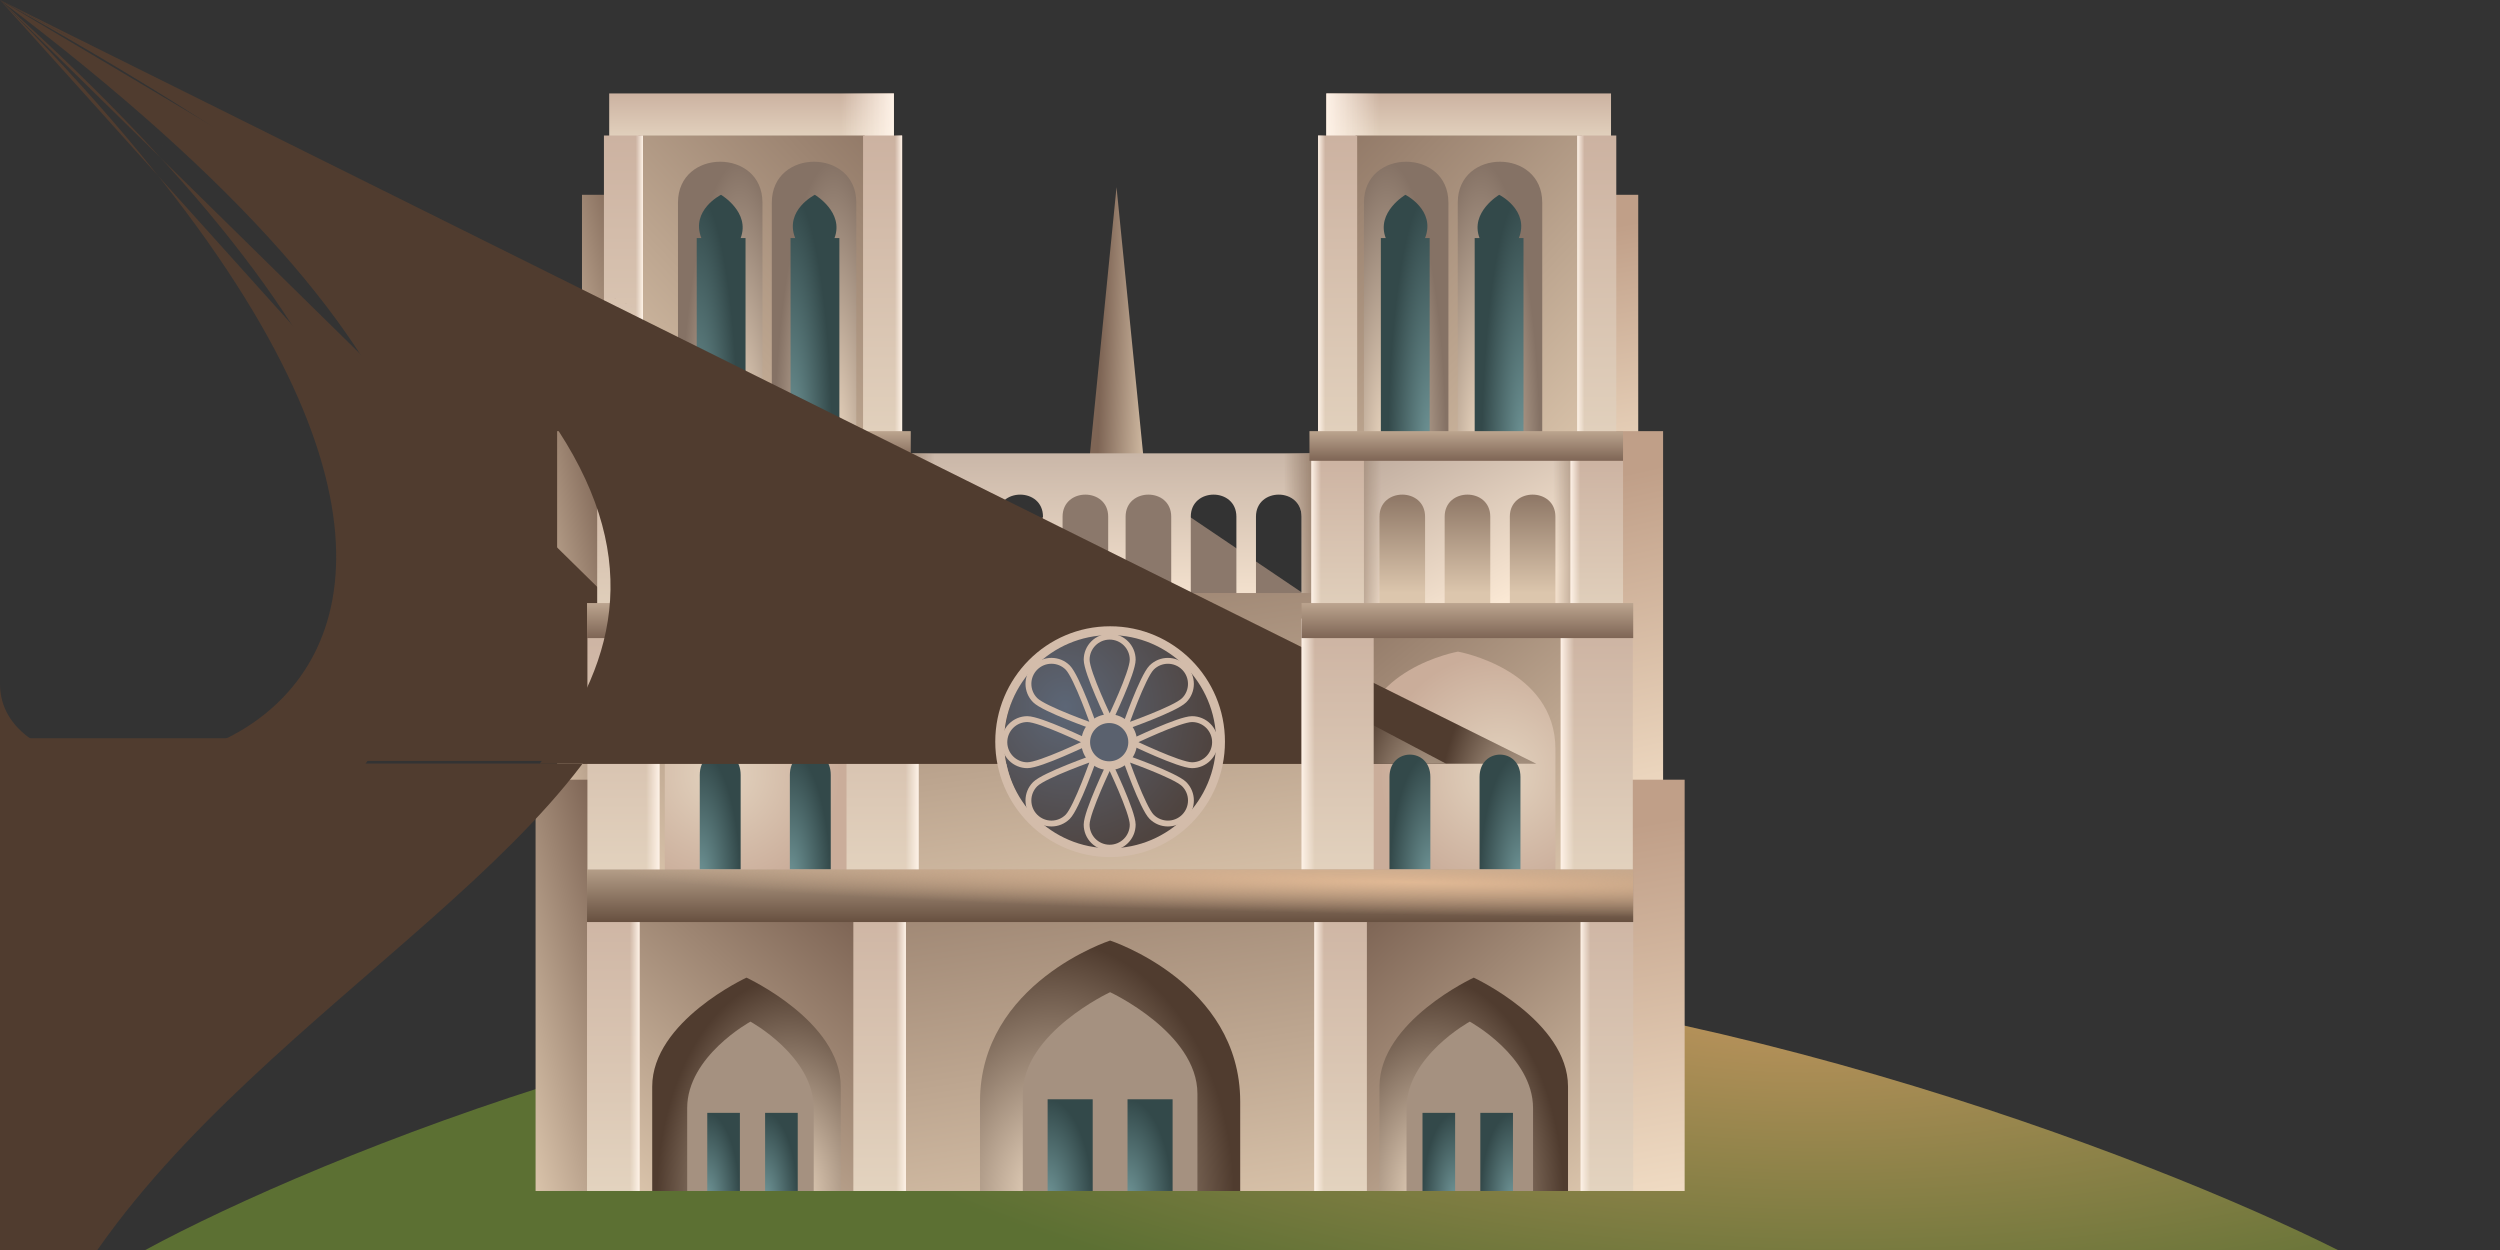 <svg viewBox="0 0 240 120" fill="none" xmlns="http://www.w3.org/2000/svg">
<rect x="0" y="0" width="240" height="120" fill="#333333" stroke="none"/>
<path d="M117.209 93.135C74.32 93.135 30.496 111.045 13.945 120H224.431C206.561 111.045 160.098 93.135 117.209 93.135Z" fill="url(#paint0_radial_8111_7410)"/>
<path d="M107.186 17.971L110.718 53.375H103.655L107.186 17.971Z" fill="url(#paint1_linear_8111_7410)"/>
<path d="M107.186 44.865L133.389 62.556H80.983L107.186 44.865Z" fill="#8B786B"/>
<path fill-rule="evenodd" clip-rule="evenodd" d="M86.969 43.517H126.538V59.383H124.951V49.601C124.951 46.778 120.573 46.778 120.573 49.601V59.383H118.693V49.601C118.693 46.778 114.315 46.778 114.315 49.601V59.383H112.437V49.601C112.437 46.778 108.058 46.778 108.058 49.601V59.383H106.386V49.601C106.386 46.778 102.007 46.778 102.007 49.601V59.383H100.127V49.601C100.127 46.778 95.749 46.778 95.749 49.601V59.383H93.871V49.601C93.871 46.778 89.493 46.778 89.493 49.601V59.383H86.969V43.517Z" fill="url(#paint2_linear_8111_7410)"/>
<path fill-rule="evenodd" clip-rule="evenodd" d="M86.969 43.517H126.538V59.383H124.951V49.601C124.951 46.778 120.573 46.778 120.573 49.601V59.383H118.693V49.601C118.693 46.778 114.315 46.778 114.315 49.601V59.383H112.437V49.601C112.437 46.778 108.058 46.778 108.058 49.601V59.383H106.386V49.601C106.386 46.778 102.007 46.778 102.007 49.601V59.383H100.127V49.601C100.127 46.778 95.749 46.778 95.749 49.601V59.383H93.871V49.601C93.871 46.778 89.493 46.778 89.493 49.601V59.383H86.969V43.517Z" fill="url(#paint3_linear_8111_7410)"/>
<path fill-rule="evenodd" clip-rule="evenodd" d="M86.969 43.517H126.538V59.383H124.951V49.601C124.951 46.778 120.573 46.778 120.573 49.601V59.383H118.693V49.601C118.693 46.778 114.315 46.778 114.315 49.601V59.383H112.437V49.601C112.437 46.778 108.058 46.778 108.058 49.601V59.383H106.386V49.601C106.386 46.778 102.007 46.778 102.007 49.601V59.383H100.127V49.601C100.127 46.778 95.749 46.778 95.749 49.601V59.383H93.871V49.601C93.871 46.778 89.493 46.778 89.493 49.601V59.383H86.969V43.517Z" fill="url(#paint4_linear_8111_7410)"/>
<path d="M128.579 84.623H84.562V114.334H128.579V84.623Z" fill="url(#paint5_linear_8111_7410)"/>
<path d="M128.579 56.931H84.562V84.623H128.579V56.931Z" fill="url(#paint6_linear_8111_7410)"/>
<path d="M119.402 70.872C-nan -nan -nan -nan 106.571 58.042Lnan nanL106.571 58.042C-nan -nan -nan -nan 93.74 70.872V84.623H119.402V70.872Z" fill="url(#paint7_radial_8111_7410)"/>
<path d="M61.296 43.517H83.003V59.383H61.296V43.517Z" fill="url(#paint8_linear_8111_7410)"/>
<path d="M61.296 59.383H83.003V84.623H61.296V59.383Z" fill="url(#paint9_linear_8111_7410)"/>
<path d="M58.483 8.97H85.815V13.517H58.483V8.97Z" fill="url(#paint10_linear_8111_7410)"/>
<path d="M58.483 8.97H85.815V13.517H58.483V8.97Z" fill="url(#paint11_linear_8111_7410)"/>
<path d="M61.296 13.009H83.003V44.238H61.296V13.009Z" fill="url(#paint12_linear_8111_7410)"/>
<path d="M55.871 18.701H60.646V47.411H55.871V18.701Z" fill="url(#paint13_linear_8111_7410)"/>
<path d="M53.485 41.39H58.259V77.411H53.485V41.39Z" fill="url(#paint14_linear_8111_7410)"/>
<path d="M51.416 74.851H58.26V114.334H51.416V74.851Z" fill="url(#paint15_linear_8111_7410)"/>
<path d="M63.82 71.912C63.82 64.214 73.177 62.556 73.177 62.556C73.177 62.556 82.534 64.214 82.534 71.912V84.911H63.82V71.912Z" fill="url(#paint16_radial_8111_7410)"/>
<path d="M65.663 73.028C-nan -nan -nan -nan 69.141 69.551Lnan nanL69.141 69.551C-nan -nan -nan -nan 72.618 73.028V83.469H65.663V73.028Z" fill="url(#paint17_radial_8111_7410)"/>
<path d="M74.313 73.028C-nan -nan -nan -nan 77.79 69.551Lnan nanL77.79 69.551C-nan -nan -nan -nan 81.267 73.028V83.469H74.313V73.028Z" fill="url(#paint18_radial_8111_7410)"/>
<path d="M67.178 74.403C67.178 71.478 71.103 71.478 71.103 74.403V83.469H67.178V74.403Z" fill="url(#paint19_radial_8111_7410)"/>
<path d="M75.827 74.403C75.827 71.478 79.753 71.478 79.753 74.403V83.469H75.827V74.403Z" fill="url(#paint20_radial_8111_7410)"/>
<path fill-rule="evenodd" clip-rule="evenodd" d="M83.003 43.517H61.296V59.383H63.82V49.601C63.82 46.778 68.198 46.778 68.198 49.601V59.383H70.076V49.601C70.076 46.778 74.454 46.778 74.454 49.601V59.383H76.334V49.601C76.334 46.778 80.713 46.778 80.713 49.601V59.383H83.003V43.517Z" fill="url(#paint21_linear_8111_7410)"/>
<path fill-rule="evenodd" clip-rule="evenodd" d="M83.003 43.517H61.296V59.383H63.82V49.601C63.82 46.778 68.198 46.778 68.198 49.601V59.383H70.076V49.601C70.076 46.778 74.454 46.778 74.454 49.601V59.383H76.334V49.601C76.334 46.778 80.713 46.778 80.713 49.601V59.383H83.003V43.517Z" fill="url(#paint22_linear_8111_7410)"/>
<path fill-rule="evenodd" clip-rule="evenodd" d="M83.003 43.517H61.296V59.383H63.82V49.601C63.82 46.778 68.198 46.778 68.198 49.601V59.383H70.076V49.601C70.076 46.778 74.454 46.778 74.454 49.601V59.383H76.334V49.601C76.334 46.778 80.713 46.778 80.713 49.601V59.383H83.003V43.517Z" fill="url(#paint23_linear_8111_7410)"/>
<path d="M65.086 19.447C65.086 14.218 73.196 14.218 73.196 19.447V43.517H65.086V19.447Z" fill="url(#paint24_radial_8111_7410)"/>
<path d="M74.094 19.447C74.094 14.218 82.204 14.218 82.204 19.447V43.517H74.094V19.447Z" fill="url(#paint25_radial_8111_7410)"/>
<path d="M61.296 84.623H83.003V114.334H61.296V84.623Z" fill="url(#paint26_linear_8111_7410)"/>
<path d="M62.612 104.316C62.612 98.036 71.662 93.854 71.662 93.854C71.662 93.854 80.713 98.036 80.713 104.316V114.334H62.612V104.316Z" fill="url(#paint27_radial_8111_7410)"/>
<path d="M65.97 106.382C65.97 101.397 72.043 98.077 72.043 98.077C72.043 98.077 78.117 101.397 78.117 106.382V114.334H65.97V106.382Z" fill="#A59180"/>
<path d="M67.897 106.834H71.029V114.334H67.897V106.834Z" fill="url(#paint28_radial_8111_7410)"/>
<path d="M73.45 106.834H76.582V114.334H73.45V106.834Z" fill="url(#paint29_radial_8111_7410)"/>
<path d="M71.103 22.856H71.572V43.517H66.885V22.856H67.329C66.282 20.174 69.216 18.701 69.216 18.701C69.216 18.701 72.049 20.37 71.103 22.856Z" fill="url(#paint30_radial_8111_7410)"/>
<path d="M80.111 22.856H80.58V43.517H75.892V22.856H76.336C75.289 20.174 78.224 18.701 78.224 18.701C78.224 18.701 81.057 20.37 80.111 22.856Z" fill="url(#paint31_radial_8111_7410)"/>
<path d="M56.354 84.623H61.402V114.334H56.354V84.623Z" fill="url(#paint32_linear_8111_7410)"/>
<path d="M56.354 84.623H61.402V114.334H56.354V84.623Z" fill="url(#paint33_linear_8111_7410)"/>
<path d="M81.921 84.623H86.969V114.334H81.921V84.623Z" fill="url(#paint34_linear_8111_7410)"/>
<path d="M81.921 84.623H86.969V114.334H81.921V84.623Z" fill="url(#paint35_linear_8111_7410)"/>
<path d="M57.978 13.009H61.728V44.238H57.978V13.009Z" fill="url(#paint36_linear_8111_7410)"/>
<path d="M57.978 13.009H61.728V44.238H57.978V13.009Z" fill="url(#paint37_linear_8111_7410)"/>
<path d="M82.854 13.009H86.604V44.238H82.854V13.009Z" fill="url(#paint38_linear_8111_7410)"/>
<path d="M82.854 13.009H86.604V44.238H82.854V13.009Z" fill="url(#paint39_linear_8111_7410)"/>
<path d="M57.33 43.517H62.377V60.392H57.33V43.517Z" fill="url(#paint40_linear_8111_7410)"/>
<path d="M57.33 43.517H62.377V60.392H57.33V43.517Z" fill="url(#paint41_linear_8111_7410)"/>
<path d="M82.205 43.517H87.253V60.392H82.205V43.517Z" fill="url(#paint42_linear_8111_7410)"/>
<path d="M82.205 43.517H87.253V60.392H82.205V43.517Z" fill="url(#paint43_linear_8111_7410)"/>
<path d="M56.392 59.383H63.315V84.623H56.392V59.383Z" fill="url(#paint44_linear_8111_7410)"/>
<path d="M56.392 59.383H63.315V84.623H56.392V59.383Z" fill="url(#paint45_linear_8111_7410)"/>
<path d="M81.267 59.383H88.19V84.623H81.267V59.383Z" fill="url(#paint46_linear_8111_7410)"/>
<path d="M81.267 59.383H88.19V84.623H81.267V59.383Z" fill="url(#paint47_linear_8111_7410)"/>
<path d="M56.354 57.894H88.19V61.258H56.354V57.894Z" fill="url(#paint48_linear_8111_7410)"/>
<path d="M57.33 41.39H87.433V44.238H57.33V41.39Z" fill="url(#paint49_linear_8111_7410)"/>
<path d="M119.06 105.753C119.06 94.359 106.571 90.293 106.571 90.293C106.571 90.293 94.081 94.359 94.081 105.753V114.333H119.06V105.753Z" fill="url(#paint50_radial_8111_7410)"/>
<path d="M114.952 104.999C114.952 99.148 106.571 95.251 106.571 95.251C106.571 95.251 98.189 99.148 98.189 104.999V114.334H114.952V104.999Z" fill="#A59180"/>
<path d="M100.572 105.531H104.899V114.334H100.572V105.531Z" fill="url(#paint51_radial_8111_7410)"/>
<path d="M108.243 105.531H112.57V114.334H108.243V105.531Z" fill="url(#paint52_radial_8111_7410)"/>
<path d="M151.846 43.517H130.139V59.383H151.846V43.517Z" fill="url(#paint53_linear_8111_7410)"/>
<path d="M151.846 59.383H130.139V84.623H151.846V59.383Z" fill="url(#paint54_linear_8111_7410)"/>
<path d="M154.658 8.97H127.326V13.517H154.658V8.97Z" fill="url(#paint55_linear_8111_7410)"/>
<path d="M154.658 8.97H127.326V13.517H154.658V8.97Z" fill="url(#paint56_linear_8111_7410)"/>
<path d="M151.846 13.009H130.139V44.238H151.846V13.009Z" fill="url(#paint57_linear_8111_7410)"/>
<path d="M157.27 18.701H152.496V47.411H157.27V18.701Z" fill="url(#paint58_linear_8111_7410)"/>
<path d="M159.657 41.39H154.882V77.411H159.657V41.39Z" fill="url(#paint59_linear_8111_7410)"/>
<path d="M161.726 74.851H154.882V114.334H161.726V74.851Z" fill="url(#paint60_linear_8111_7410)"/>
<path d="M149.322 71.912C149.322 64.214 139.965 62.556 139.965 62.556C139.965 62.556 130.608 64.214 130.608 71.912V85.056H149.322V71.912Z" fill="url(#paint61_radial_8111_7410)"/>
<path d="M147.478 73.317C-nan -nan -nan -nan 144.001 69.839Lnan nanL144.001 69.839C-nan -nan -nan -nan 140.524 73.317V83.469H147.478V73.317Z" fill="url(#paint62_radial_8111_7410)"/>
<path d="M138.829 73.317C-nan -nan -nan -nan 135.352 69.839Lnan nanL135.352 69.839C-nan -nan -nan -nan 131.874 73.317V83.469H138.829V73.317Z" fill="url(#paint63_radial_8111_7410)"/>
<path d="M145.964 74.591C145.964 71.726 142.038 71.726 142.038 74.591V83.469H145.964V74.591Z" fill="url(#paint64_radial_8111_7410)"/>
<path d="M137.314 74.591C137.314 71.726 133.389 71.726 133.389 74.591V83.469H137.314V74.591Z" fill="url(#paint65_radial_8111_7410)"/>
<path fill-rule="evenodd" clip-rule="evenodd" d="M130.139 43.517H151.846V59.383H149.322V49.601C149.322 46.778 144.943 46.778 144.943 49.601V59.383H143.066V49.601C143.066 46.778 138.687 46.778 138.687 49.601V59.383H136.807V49.601C136.807 46.778 132.429 46.778 132.429 49.601V59.383H130.139V43.517Z" fill="url(#paint66_linear_8111_7410)"/>
<path fill-rule="evenodd" clip-rule="evenodd" d="M130.139 43.517H151.846V59.383H149.322V49.601C149.322 46.778 144.943 46.778 144.943 49.601V59.383H143.066V49.601C143.066 46.778 138.687 46.778 138.687 49.601V59.383H136.807V49.601C136.807 46.778 132.429 46.778 132.429 49.601V59.383H130.139V43.517Z" fill="url(#paint67_linear_8111_7410)"/>
<path fill-rule="evenodd" clip-rule="evenodd" d="M130.139 43.517H151.846V59.383H149.322V49.601C149.322 46.778 144.943 46.778 144.943 49.601V59.383H143.066V49.601C143.066 46.778 138.687 46.778 138.687 49.601V59.383H136.807V49.601C136.807 46.778 132.429 46.778 132.429 49.601V59.383H130.139V43.517Z" fill="url(#paint68_linear_8111_7410)"/>
<path d="M148.055 19.447C148.055 14.218 139.945 14.218 139.945 19.447V43.517H148.055V19.447Z" fill="url(#paint69_radial_8111_7410)"/>
<path d="M139.047 19.447C139.047 14.218 130.938 14.218 130.938 19.447V43.517H139.047V19.447Z" fill="url(#paint70_radial_8111_7410)"/>
<path d="M151.846 84.623H130.139V114.334H151.846V84.623Z" fill="url(#paint71_linear_8111_7410)"/>
<path d="M150.53 104.316C150.53 98.036 141.479 93.854 141.479 93.854C141.479 93.854 132.429 98.036 132.429 104.316V114.334H150.53V104.316Z" fill="url(#paint72_radial_8111_7410)"/>
<path d="M147.172 106.382C147.172 101.397 141.098 98.077 141.098 98.077C141.098 98.077 135.025 101.397 135.025 106.382V114.334H147.172V106.382Z" fill="#A59180"/>
<path d="M145.245 106.834H142.112V114.334H145.245V106.834Z" fill="url(#paint73_radial_8111_7410)"/>
<path d="M139.692 106.834H136.56V114.334H139.692V106.834Z" fill="url(#paint74_radial_8111_7410)"/>
<path d="M142.038 22.856H141.569V43.517H146.257V22.856H145.813C146.86 20.174 143.925 18.701 143.925 18.701C143.925 18.701 141.092 20.37 142.038 22.856Z" fill="url(#paint75_radial_8111_7410)"/>
<path d="M133.03 22.856H132.562V43.517H137.249V22.856H136.805C137.852 20.174 134.918 18.701 134.918 18.701C134.918 18.701 132.085 20.37 133.03 22.856Z" fill="url(#paint76_radial_8111_7410)"/>
<path d="M156.788 84.623H151.74V114.334H156.788V84.623Z" fill="url(#paint77_linear_8111_7410)"/>
<path d="M156.788 84.623H151.74V114.334H156.788V84.623Z" fill="url(#paint78_linear_8111_7410)"/>
<path d="M131.221 84.623H126.173V114.334H131.221V84.623Z" fill="url(#paint79_linear_8111_7410)"/>
<path d="M131.221 84.623H126.173V114.334H131.221V84.623Z" fill="url(#paint80_linear_8111_7410)"/>
<path d="M155.163 13.009H151.413V44.238H155.163V13.009Z" fill="url(#paint81_linear_8111_7410)"/>
<path d="M155.163 13.009H151.413V44.238H155.163V13.009Z" fill="url(#paint82_linear_8111_7410)"/>
<path d="M130.288 13.009H126.538V44.238H130.288V13.009Z" fill="url(#paint83_linear_8111_7410)"/>
<path d="M130.288 13.009H126.538V44.238H130.288V13.009Z" fill="url(#paint84_linear_8111_7410)"/>
<path d="M155.812 43.517H150.764V60.392H155.812V43.517Z" fill="url(#paint85_linear_8111_7410)"/>
<path d="M155.812 43.517H150.764V60.392H155.812V43.517Z" fill="url(#paint86_linear_8111_7410)"/>
<path d="M130.937 43.517H125.889V60.392H130.937V43.517Z" fill="url(#paint87_linear_8111_7410)"/>
<path d="M130.937 43.517H125.889V60.392H130.937V43.517Z" fill="url(#paint88_linear_8111_7410)"/>
<path d="M156.75 59.383H149.826V84.623H156.75V59.383Z" fill="url(#paint89_linear_8111_7410)"/>
<path d="M156.75 59.383H149.826V84.623H156.75V59.383Z" fill="url(#paint90_linear_8111_7410)"/>
<path d="M131.874 59.383H124.951V84.623H131.874V59.383Z" fill="url(#paint91_linear_8111_7410)"/>
<path d="M131.874 59.383H124.951V84.623H131.874V59.383Z" fill="url(#paint92_linear_8111_7410)"/>
<path d="M156.788 57.894H124.951V61.258H156.788V57.894Z" fill="url(#paint93_linear_8111_7410)"/>
<path d="M155.812 41.39H125.708V44.238H155.812V41.39Z" fill="url(#paint94_linear_8111_7410)"/>
<path d="M56.354 83.469H156.788V88.517H56.354V83.469Z" fill="url(#paint95_linear_8111_7410)"/>
<path d="M56.354 83.469H156.788V88.517H56.354V83.469Z" fill="url(#paint96_radial_8111_7410)"/>
<path d="M117.174 71.239C117.174 77.145 112.528 81.933 106.796 81.933C101.064 81.933 96.417 77.145 96.417 71.239C96.417 65.333 101.064 60.545 106.796 60.545C112.528 60.545 117.174 65.333 117.174 71.239Z" fill="url(#paint97_radial_8111_7410)"/>
<path fill-rule="evenodd" clip-rule="evenodd" d="M106.529 61.402C105.464 61.402 104.6 62.267 104.6 63.334C104.6 63.585 104.721 64.058 104.93 64.665C105.134 65.258 105.408 65.939 105.683 66.585C105.958 67.231 106.233 67.84 106.44 68.287C106.471 68.356 106.501 68.42 106.529 68.48C106.557 68.42 106.587 68.356 106.619 68.287C106.825 67.84 107.1 67.231 107.375 66.585C107.65 65.939 107.924 65.258 108.128 64.665C108.337 64.058 108.458 63.585 108.458 63.334C108.458 62.267 107.594 61.402 106.529 61.402ZM106.529 69.141L106.275 69.263L106.269 69.25L106.25 69.21L106.179 69.062C106.119 68.933 106.032 68.749 105.928 68.523C105.72 68.073 105.442 67.459 105.164 66.806C104.887 66.154 104.608 65.459 104.397 64.849C104.192 64.252 104.037 63.693 104.037 63.334C104.037 61.956 105.152 60.838 106.529 60.838C107.906 60.838 109.022 61.956 109.022 63.334C109.022 63.693 108.866 64.252 108.661 64.849C108.45 65.459 108.171 66.154 107.894 66.806C107.616 67.459 107.338 68.073 107.13 68.523C107.026 68.749 106.94 68.933 106.879 69.062L106.808 69.21L106.789 69.25L106.785 69.26L106.529 69.141ZM106.529 69.141L106.785 69.26L106.529 69.79L106.275 69.263L106.529 69.141Z" fill="#D3BCAA"/>
<path fill-rule="evenodd" clip-rule="evenodd" d="M106.528 81.094C107.593 81.094 108.457 80.23 108.457 79.163C108.457 78.911 108.336 78.438 108.127 77.831C107.923 77.239 107.649 76.558 107.374 75.911C107.099 75.265 106.824 74.656 106.618 74.209C106.586 74.141 106.556 74.076 106.528 74.016C106.5 74.076 106.47 74.141 106.439 74.209C106.232 74.656 105.957 75.265 105.682 75.911C105.407 76.558 105.134 77.239 104.929 77.831C104.72 78.438 104.599 78.911 104.599 79.163C104.599 80.23 105.463 81.094 106.528 81.094ZM106.528 73.356L106.782 73.233L106.789 73.247L106.807 73.286L106.878 73.434C106.939 73.563 107.025 73.748 107.129 73.973C107.337 74.423 107.615 75.037 107.893 75.69C108.17 76.343 108.45 77.037 108.66 77.648C108.865 78.244 109.021 78.803 109.021 79.163C109.021 80.54 107.905 81.658 106.528 81.658C105.151 81.658 104.036 80.54 104.036 79.163C104.036 78.803 104.191 78.244 104.396 77.648C104.607 77.037 104.886 76.343 105.164 75.69C105.441 75.037 105.719 74.423 105.927 73.973C106.031 73.748 106.118 73.563 106.178 73.434L106.249 73.286L106.268 73.247L106.273 73.237L106.528 73.356ZM106.528 73.356L106.273 73.237L106.528 72.707L106.782 73.233L106.528 73.356Z" fill="#D3BCAA"/>
<path fill-rule="evenodd" clip-rule="evenodd" d="M116.363 71.247C116.363 70.18 115.499 69.316 114.434 69.316C114.183 69.316 113.711 69.436 113.105 69.646C112.513 69.85 111.833 70.124 111.187 70.4C110.542 70.675 109.934 70.95 109.487 71.157C109.419 71.189 109.354 71.219 109.293 71.247C109.354 71.275 109.419 71.306 109.487 71.337C109.934 71.544 110.542 71.82 111.187 72.095C111.833 72.37 112.513 72.644 113.105 72.849C113.711 73.058 114.183 73.179 114.434 73.179C115.499 73.179 116.363 72.314 116.363 71.247ZM108.634 71.247L108.512 70.993L108.525 70.987L108.564 70.968L108.713 70.897C108.841 70.837 109.026 70.75 109.251 70.646C109.701 70.437 110.314 70.159 110.966 69.881C111.617 69.603 112.311 69.324 112.921 69.113C113.516 68.907 114.075 68.752 114.434 68.752C115.811 68.752 116.927 69.869 116.927 71.247C116.927 72.625 115.811 73.743 114.434 73.743C114.075 73.743 113.516 73.587 112.921 73.381C112.311 73.171 111.617 72.891 110.966 72.613C110.314 72.335 109.701 72.057 109.251 71.849C109.026 71.745 108.841 71.658 108.713 71.597L108.564 71.526L108.525 71.507L108.515 71.503L108.634 71.247ZM108.634 71.247L108.515 71.503L107.987 71.247L108.512 70.993L108.634 71.247Z" fill="#D3BCAA"/>
<path fill-rule="evenodd" clip-rule="evenodd" d="M96.699 71.248C96.699 72.315 97.563 73.18 98.628 73.18C98.879 73.18 99.351 73.059 99.957 72.849C100.549 72.645 101.229 72.371 101.875 72.096C102.52 71.82 103.128 71.545 103.575 71.338C103.643 71.306 103.708 71.276 103.769 71.248C103.708 71.22 103.643 71.19 103.575 71.158C103.128 70.951 102.52 70.676 101.875 70.4C101.229 70.125 100.549 69.851 99.957 69.647C99.351 69.437 98.879 69.316 98.628 69.316C97.563 69.316 96.699 70.181 96.699 71.248ZM104.428 71.248L104.55 71.502L104.537 71.508L104.498 71.527L104.349 71.598C104.221 71.659 104.037 71.745 103.811 71.85C103.362 72.058 102.748 72.336 102.096 72.614C101.445 72.892 100.751 73.171 100.141 73.382C99.546 73.588 98.987 73.743 98.628 73.743C97.251 73.743 96.135 72.626 96.135 71.248C96.135 69.87 97.251 68.753 98.628 68.753C98.987 68.753 99.546 68.908 100.141 69.114C100.751 69.325 101.445 69.604 102.096 69.882C102.748 70.16 103.362 70.438 103.811 70.646C104.037 70.751 104.221 70.837 104.349 70.898L104.498 70.969L104.537 70.988L104.547 70.993L104.428 71.248ZM104.428 71.248L104.547 70.993L105.075 71.248L104.55 71.502L104.428 71.248Z" fill="#D3BCAA"/>
<path fill-rule="evenodd" clip-rule="evenodd" d="M113.482 64.288C112.729 63.533 111.508 63.533 110.754 64.288C110.577 64.466 110.328 64.885 110.048 65.463C109.773 66.026 109.486 66.701 109.224 67.353C108.962 68.005 108.727 68.63 108.557 69.093C108.531 69.163 108.506 69.23 108.483 69.293C108.546 69.27 108.613 69.246 108.684 69.22C109.146 69.049 109.77 68.814 110.42 68.552C111.072 68.289 111.746 68.001 112.309 67.727C112.886 67.446 113.305 67.197 113.482 67.019C114.236 66.265 114.236 65.042 113.482 64.288ZM108.017 69.76L107.751 69.667L107.756 69.653L107.771 69.612L107.826 69.457C107.873 69.323 107.943 69.131 108.028 68.898C108.199 68.432 108.437 67.801 108.701 67.143C108.966 66.485 109.259 65.796 109.541 65.216C109.817 64.649 110.102 64.143 110.356 63.889C111.329 62.914 112.907 62.914 113.881 63.889C114.854 64.864 114.854 66.444 113.881 67.418C113.627 67.673 113.122 67.958 112.556 68.234C111.976 68.517 111.288 68.81 110.631 69.075C109.973 69.34 109.343 69.578 108.878 69.749C108.645 69.835 108.454 69.904 108.32 69.952L108.165 70.007L108.124 70.021L108.114 70.025L108.017 69.76ZM108.017 69.76L108.114 70.025L107.559 70.218L107.751 69.667L108.017 69.76Z" fill="#D3BCAA"/>
<path fill-rule="evenodd" clip-rule="evenodd" d="M99.575 78.211C100.328 78.966 101.55 78.966 102.303 78.211C102.481 78.033 102.729 77.614 103.01 77.036C103.284 76.473 103.571 75.798 103.834 75.145C104.095 74.494 104.331 73.869 104.501 73.406C104.527 73.336 104.551 73.269 104.574 73.206C104.511 73.229 104.444 73.253 104.374 73.279C103.912 73.449 103.287 73.685 102.637 73.947C101.985 74.21 101.311 74.497 100.748 74.772C100.172 75.053 99.752 75.302 99.575 75.48C98.822 76.234 98.822 77.457 99.575 78.211ZM105.04 72.739L105.306 72.832L105.301 72.846L105.287 72.887L105.232 73.042C105.184 73.176 105.115 73.368 105.029 73.601C104.858 74.067 104.621 74.698 104.356 75.356C104.092 76.014 103.799 76.702 103.516 77.283C103.24 77.85 102.955 78.356 102.701 78.61C101.728 79.585 100.15 79.585 99.177 78.61C98.203 77.635 98.203 76.055 99.177 75.081C99.431 74.826 99.935 74.541 100.502 74.265C101.082 73.982 101.77 73.689 102.427 73.424C103.084 73.159 103.714 72.921 104.179 72.75C104.412 72.664 104.604 72.595 104.737 72.547L104.892 72.492L104.933 72.478L104.944 72.474L105.04 72.739ZM105.04 72.739L104.944 72.474L105.498 72.281L105.306 72.832L105.04 72.739Z" fill="#D3BCAA"/>
<path fill-rule="evenodd" clip-rule="evenodd" d="M113.483 78.212C114.237 77.457 114.237 76.234 113.483 75.48C113.306 75.302 112.887 75.054 112.31 74.773C111.747 74.498 111.073 74.21 110.422 73.948C109.771 73.686 109.147 73.45 108.685 73.28C108.614 73.254 108.547 73.229 108.485 73.207C108.507 73.269 108.532 73.336 108.558 73.407C108.728 73.87 108.963 74.495 109.225 75.146C109.487 75.798 109.774 76.473 110.049 77.037C110.329 77.614 110.578 78.034 110.755 78.212C111.509 78.966 112.73 78.966 113.483 78.212ZM108.018 72.74L108.111 72.474L108.125 72.478L108.166 72.493L108.321 72.548C108.455 72.596 108.646 72.665 108.879 72.751C109.344 72.922 109.974 73.159 110.632 73.424C111.289 73.689 111.977 73.983 112.557 74.266C113.123 74.542 113.628 74.827 113.882 75.081C114.855 76.056 114.855 77.636 113.882 78.611C112.908 79.585 111.33 79.585 110.357 78.611C110.103 78.356 109.818 77.851 109.542 77.284C109.26 76.703 108.967 76.014 108.702 75.357C108.438 74.698 108.2 74.067 108.029 73.602C107.944 73.369 107.874 73.177 107.827 73.043L107.772 72.888L107.757 72.847L107.754 72.836L108.018 72.74ZM108.018 72.74L107.754 72.836L107.56 72.281L108.111 72.474L108.018 72.74Z" fill="#D3BCAA"/>
<path fill-rule="evenodd" clip-rule="evenodd" d="M99.576 64.286C98.823 65.04 98.823 66.263 99.576 67.018C99.754 67.195 100.173 67.444 100.75 67.725C101.313 68 101.987 68.287 102.638 68.55C103.289 68.812 103.913 69.048 104.375 69.218C104.446 69.244 104.513 69.268 104.575 69.291C104.552 69.229 104.528 69.162 104.502 69.091C104.332 68.628 104.097 68.003 103.835 67.352C103.573 66.7 103.285 66.025 103.011 65.461C102.73 64.883 102.482 64.464 102.305 64.286C101.551 63.532 100.33 63.532 99.576 64.286ZM105.041 69.758L104.949 70.024L104.934 70.019L104.894 70.005L104.739 69.95C104.605 69.902 104.413 69.833 104.181 69.747C103.715 69.576 103.085 69.338 102.428 69.073C101.771 68.809 101.083 68.515 100.503 68.232C99.937 67.956 99.432 67.671 99.178 67.416C98.205 66.442 98.205 64.862 99.178 63.887C100.151 62.913 101.729 62.913 102.703 63.887C102.957 64.142 103.242 64.647 103.518 65.214C103.8 65.795 104.093 66.484 104.358 67.141C104.622 67.799 104.86 68.43 105.031 68.896C105.116 69.129 105.185 69.321 105.233 69.455L105.288 69.61L105.302 69.651L105.306 69.661L105.041 69.758ZM105.041 69.758L105.306 69.661L105.499 70.217L104.949 70.024L105.041 69.758Z" fill="#D3BCAA"/>
<path d="M108.74 71.249C108.74 72.497 107.729 73.509 106.482 73.509C105.235 73.509 104.224 72.497 104.224 71.249C104.224 70 105.235 68.988 106.482 68.988C107.729 68.988 108.74 70 108.74 71.249Z" fill="#5A616E"/>
<path fill-rule="evenodd" clip-rule="evenodd" d="M106.482 69.411C105.469 69.411 104.647 70.233 104.647 71.248C104.647 72.264 105.469 73.086 106.482 73.086C107.495 73.086 108.317 72.264 108.317 71.248C108.317 70.233 107.495 69.411 106.482 69.411ZM103.802 71.248C103.802 69.767 105.001 68.565 106.482 68.565C107.963 68.565 109.163 69.767 109.163 71.248C109.163 72.73 107.963 73.932 106.482 73.932C105.001 73.932 103.802 72.73 103.802 71.248Z" fill="#D3BCAA"/>
<path fill-rule="evenodd" clip-rule="evenodd" d="M106.57 60.969C100.95 60.969 96.39 65.548 96.39 71.202C96.39 76.856 100.95 81.435 106.57 81.435C112.19 81.435 116.75 76.856 116.75 71.202C116.75 65.548 112.19 60.969 106.57 60.969ZM95.545 71.202C95.545 65.085 100.479 60.123 106.57 60.123C112.661 60.123 117.596 65.085 117.596 71.202C117.596 77.319 112.661 82.281 106.57 82.281C100.479 82.281 95.545 77.319 95.545 71.202Z" fill="#D3BCAA"/>
<defs>
<radialGradient id="paint0_radial_8111_7410" cx="0" cy="0" r="1" gradientUnits="userSpaceOnUse" gradientTransform="translate(170.82 93.135) rotate(-178.263) scale(105.831 36.573)">
<stop stop-color="#C69761"/>
<stop offset="1" stop-color="#5C7033"/>
</radialGradient>
<linearGradient id="paint1_linear_8111_7410" x1="105.647" y1="34.481" x2="110.717" y2="34.625" gradientUnits="userSpaceOnUse">
<stop stop-color="#7E6555"/>
<stop offset="1" stop-color="#DCC6AD"/>
</linearGradient>
<linearGradient id="paint2_linear_8111_7410" x1="97.822" y1="40.777" x2="97.822" y2="59.383" gradientUnits="userSpaceOnUse">
<stop stop-color="#C1AEA0"/>
<stop offset="1" stop-color="#FAE8D4"/>
</linearGradient>
<linearGradient id="paint3_linear_8111_7410" x1="126.538" y1="53.469" x2="123.243" y2="53.469" gradientUnits="userSpaceOnUse">
<stop stop-color="#937B68"/>
<stop offset="1" stop-color="#937B68" stop-opacity="0"/>
</linearGradient>
<linearGradient id="paint4_linear_8111_7410" x1="86.32" y1="53.469" x2="89.709" y2="53.469" gradientUnits="userSpaceOnUse">
<stop stop-color="#937B68"/>
<stop offset="1" stop-color="#937B68" stop-opacity="0"/>
</linearGradient>
<linearGradient id="paint5_linear_8111_7410" x1="107.522" y1="64.142" x2="115.887" y2="119.238" gradientUnits="userSpaceOnUse">
<stop stop-color="#7E6555"/>
<stop offset="1" stop-color="#DCC6AD"/>
</linearGradient>
<linearGradient id="paint6_linear_8111_7410" x1="107.522" y1="37.842" x2="114.81" y2="89.346" gradientUnits="userSpaceOnUse">
<stop stop-color="#7E6555"/>
<stop offset="1" stop-color="#DCC6AD"/>
</linearGradient>
<radialGradient id="paint7_radial_8111_7410" cx="0" cy="0" r="1" gradientUnits="userSpaceOnUse" gradientTransform="translate(100.794 85.559) rotate(-87.451) scale(35.939 26.016)">
<stop stop-color="#F2DEC7"/>
<stop offset="1" stop-color="#503C2F"/>
</radialGradient>
<linearGradient id="paint8_linear_8111_7410" x1="72.149" y1="46.113" x2="72.149" y2="56.931" gradientUnits="userSpaceOnUse">
<stop stop-color="#826B5B"/>
<stop offset="1" stop-color="#DCC6AD"/>
</linearGradient>
<linearGradient id="paint9_linear_8111_7410" x1="90.214" y1="54.397" x2="63.034" y2="87.305" gradientUnits="userSpaceOnUse">
<stop stop-color="#7E6555"/>
<stop offset="1" stop-color="#DCC6AD"/>
</linearGradient>
<linearGradient id="paint10_linear_8111_7410" x1="72.149" y1="8.97" x2="72.149" y2="13.517" gradientUnits="userSpaceOnUse">
<stop stop-color="#CCB2A1"/>
<stop offset="1" stop-color="#E3D3BF"/>
</linearGradient>
<linearGradient id="paint11_linear_8111_7410" x1="85.815" y1="11.569" x2="80.739" y2="11.569" gradientUnits="userSpaceOnUse">
<stop stop-color="#FEF2E7"/>
<stop offset="1" stop-color="#FEF2E7" stop-opacity="0"/>
</linearGradient>
<linearGradient id="paint12_linear_8111_7410" x1="91.945" y1="6.45" x2="56.035" y2="40.179" gradientUnits="userSpaceOnUse">
<stop stop-color="#7E6555"/>
<stop offset="1" stop-color="#DCC6AD"/>
</linearGradient>
<linearGradient id="paint13_linear_8111_7410" x1="60.36" y1="22.069" x2="49.867" y2="24.678" gradientUnits="userSpaceOnUse">
<stop stop-color="#7E6555"/>
<stop offset="1" stop-color="#DCC6AD"/>
</linearGradient>
<linearGradient id="paint14_linear_8111_7410" x1="57.974" y1="45.614" x2="47.253" y2="47.739" gradientUnits="userSpaceOnUse">
<stop stop-color="#7E6555"/>
<stop offset="1" stop-color="#DCC6AD"/>
</linearGradient>
<linearGradient id="paint15_linear_8111_7410" x1="57.85" y1="79.482" x2="42.885" y2="83.36" gradientUnits="userSpaceOnUse">
<stop stop-color="#7E6555"/>
<stop offset="1" stop-color="#DCC6AD"/>
</linearGradient>
<radialGradient id="paint16_radial_8111_7410" cx="0" cy="0" r="1" gradientUnits="userSpaceOnUse" gradientTransform="translate(69.156 74.238) rotate(82.073) scale(11.504 11.504)">
<stop stop-color="#E3D3BF"/>
<stop offset="1" stop-color="#CAAD9A"/>
</radialGradient>
<radialGradient id="paint17_radial_8111_7410" cx="0" cy="0" r="1" gradientUnits="userSpaceOnUse" gradientTransform="translate(66.993 83.469) rotate(-90) scale(21.169 8.654)">
<stop stop-color="#F2DEC7"/>
<stop offset="1" stop-color="#503C2F"/>
</radialGradient>
<radialGradient id="paint18_radial_8111_7410" cx="0" cy="0" r="1" gradientUnits="userSpaceOnUse" gradientTransform="translate(75.642 83.469) rotate(-90) scale(21.169 8.654)">
<stop stop-color="#F2DEC7"/>
<stop offset="1" stop-color="#503C2F"/>
</radialGradient>
<radialGradient id="paint19_radial_8111_7410" cx="0" cy="0" r="1" gradientUnits="userSpaceOnUse" gradientTransform="translate(67.178 84.995) rotate(-90) scale(12.861 3.926)">
<stop stop-color="#719799"/>
<stop offset="1" stop-color="#33494A"/>
</radialGradient>
<radialGradient id="paint20_radial_8111_7410" cx="0" cy="0" r="1" gradientUnits="userSpaceOnUse" gradientTransform="translate(75.827 84.995) rotate(-90) scale(12.861 3.926)">
<stop stop-color="#719799"/>
<stop offset="1" stop-color="#33494A"/>
</radialGradient>
<linearGradient id="paint21_linear_8111_7410" x1="80.551" y1="43.517" x2="72.149" y2="59.383" gradientUnits="userSpaceOnUse">
<stop stop-color="#C1AEA0"/>
<stop offset="1" stop-color="#FAE8D4"/>
</linearGradient>
<linearGradient id="paint22_linear_8111_7410" x1="84.012" y1="53.469" x2="80.551" y2="53.469" gradientUnits="userSpaceOnUse">
<stop stop-color="#937B68"/>
<stop offset="1" stop-color="#937B68" stop-opacity="0"/>
</linearGradient>
<linearGradient id="paint23_linear_8111_7410" x1="60.647" y1="53.469" x2="64.036" y2="53.469" gradientUnits="userSpaceOnUse">
<stop stop-color="#937B68"/>
<stop offset="1" stop-color="#937B68" stop-opacity="0"/>
</linearGradient>
<radialGradient id="paint24_radial_8111_7410" cx="0" cy="0" r="1" gradientUnits="userSpaceOnUse" gradientTransform="translate(70.967 44.503) rotate(-90) scale(28.978 5.686)">
<stop stop-color="#F2DEC7"/>
<stop offset="1" stop-color="#857265"/>
</radialGradient>
<radialGradient id="paint25_radial_8111_7410" cx="0" cy="0" r="1" gradientUnits="userSpaceOnUse" gradientTransform="translate(79.974 44.503) rotate(-90) scale(28.978 5.686)">
<stop stop-color="#F2DEC7"/>
<stop offset="1" stop-color="#857265"/>
</radialGradient>
<linearGradient id="paint26_linear_8111_7410" x1="81.704" y1="88.108" x2="58.605" y2="113.338" gradientUnits="userSpaceOnUse">
<stop stop-color="#7E6555"/>
<stop offset="1" stop-color="#DCC6AD"/>
</linearGradient>
<radialGradient id="paint27_radial_8111_7410" cx="0" cy="0" r="1" gradientUnits="userSpaceOnUse" gradientTransform="translate(75.737 115.056) rotate(-90) scale(21.202 12.692)">
<stop stop-color="#F2DEC7"/>
<stop offset="1" stop-color="#503C2F"/>
</radialGradient>
<radialGradient id="paint28_radial_8111_7410" cx="0" cy="0" r="1" gradientUnits="userSpaceOnUse" gradientTransform="translate(67.897 115.344) rotate(-90) scale(8.51 3.133)">
<stop stop-color="#719799"/>
<stop offset="1" stop-color="#33494A"/>
</radialGradient>
<radialGradient id="paint29_radial_8111_7410" cx="0" cy="0" r="1" gradientUnits="userSpaceOnUse" gradientTransform="translate(73.45 115.344) rotate(-90) scale(8.51 3.133)">
<stop stop-color="#719799"/>
<stop offset="1" stop-color="#33494A"/>
</radialGradient>
<radialGradient id="paint30_radial_8111_7410" cx="0" cy="0" r="1" gradientUnits="userSpaceOnUse" gradientTransform="translate(66.885 44.166) rotate(-90) scale(25.628 4.01)">
<stop stop-color="#719799"/>
<stop offset="1" stop-color="#33494A"/>
</radialGradient>
<radialGradient id="paint31_radial_8111_7410" cx="0" cy="0" r="1" gradientUnits="userSpaceOnUse" gradientTransform="translate(75.892 44.166) rotate(-90) scale(25.628 4.01)">
<stop stop-color="#719799"/>
<stop offset="1" stop-color="#33494A"/>
</radialGradient>
<linearGradient id="paint32_linear_8111_7410" x1="58.878" y1="84.623" x2="58.878" y2="114.334" gradientUnits="userSpaceOnUse">
<stop stop-color="#CCB2A1"/>
<stop offset="1" stop-color="#E3D3BF"/>
</linearGradient>
<linearGradient id="paint33_linear_8111_7410" x1="61.402" y1="101.601" x2="60.464" y2="101.601" gradientUnits="userSpaceOnUse">
<stop stop-color="#FEF2E7"/>
<stop offset="1" stop-color="#FEF2E7" stop-opacity="0"/>
</linearGradient>
<linearGradient id="paint34_linear_8111_7410" x1="84.445" y1="84.623" x2="84.445" y2="114.334" gradientUnits="userSpaceOnUse">
<stop stop-color="#CCB2A1"/>
<stop offset="1" stop-color="#E3D3BF"/>
</linearGradient>
<linearGradient id="paint35_linear_8111_7410" x1="86.969" y1="101.601" x2="86.031" y2="101.601" gradientUnits="userSpaceOnUse">
<stop stop-color="#FEF2E7"/>
<stop offset="1" stop-color="#FEF2E7" stop-opacity="0"/>
</linearGradient>
<linearGradient id="paint36_linear_8111_7410" x1="59.853" y1="13.009" x2="59.853" y2="44.238" gradientUnits="userSpaceOnUse">
<stop stop-color="#CCB2A1"/>
<stop offset="1" stop-color="#E3D3BF"/>
</linearGradient>
<linearGradient id="paint37_linear_8111_7410" x1="61.728" y1="30.854" x2="61.032" y2="30.854" gradientUnits="userSpaceOnUse">
<stop stop-color="#FEF2E7"/>
<stop offset="1" stop-color="#FEF2E7" stop-opacity="0"/>
</linearGradient>
<linearGradient id="paint38_linear_8111_7410" x1="84.729" y1="13.009" x2="84.729" y2="44.238" gradientUnits="userSpaceOnUse">
<stop stop-color="#CCB2A1"/>
<stop offset="1" stop-color="#E3D3BF"/>
</linearGradient>
<linearGradient id="paint39_linear_8111_7410" x1="86.604" y1="30.854" x2="85.907" y2="30.854" gradientUnits="userSpaceOnUse">
<stop stop-color="#FEF2E7"/>
<stop offset="1" stop-color="#FEF2E7" stop-opacity="0"/>
</linearGradient>
<linearGradient id="paint40_linear_8111_7410" x1="59.853" y1="43.517" x2="59.853" y2="60.392" gradientUnits="userSpaceOnUse">
<stop stop-color="#CCB2A1"/>
<stop offset="1" stop-color="#E3D3BF"/>
</linearGradient>
<linearGradient id="paint41_linear_8111_7410" x1="62.377" y1="53.16" x2="61.44" y2="53.16" gradientUnits="userSpaceOnUse">
<stop stop-color="#FEF2E7"/>
<stop offset="1" stop-color="#FEF2E7" stop-opacity="0"/>
</linearGradient>
<linearGradient id="paint42_linear_8111_7410" x1="84.729" y1="43.517" x2="84.729" y2="60.392" gradientUnits="userSpaceOnUse">
<stop stop-color="#CCB2A1"/>
<stop offset="1" stop-color="#E3D3BF"/>
</linearGradient>
<linearGradient id="paint43_linear_8111_7410" x1="87.253" y1="53.16" x2="86.315" y2="53.16" gradientUnits="userSpaceOnUse">
<stop stop-color="#FEF2E7"/>
<stop offset="1" stop-color="#FEF2E7" stop-opacity="0"/>
</linearGradient>
<linearGradient id="paint44_linear_8111_7410" x1="59.853" y1="59.383" x2="59.853" y2="84.623" gradientUnits="userSpaceOnUse">
<stop stop-color="#CCB2A1"/>
<stop offset="1" stop-color="#E3D3BF"/>
</linearGradient>
<linearGradient id="paint45_linear_8111_7410" x1="63.315" y1="73.805" x2="62.029" y2="73.805" gradientUnits="userSpaceOnUse">
<stop stop-color="#FEF2E7"/>
<stop offset="1" stop-color="#FEF2E7" stop-opacity="0"/>
</linearGradient>
<linearGradient id="paint46_linear_8111_7410" x1="84.729" y1="59.383" x2="84.729" y2="84.623" gradientUnits="userSpaceOnUse">
<stop stop-color="#CCB2A1"/>
<stop offset="1" stop-color="#E3D3BF"/>
</linearGradient>
<linearGradient id="paint47_linear_8111_7410" x1="88.19" y1="73.805" x2="86.905" y2="73.805" gradientUnits="userSpaceOnUse">
<stop stop-color="#FEF2E7"/>
<stop offset="1" stop-color="#FEF2E7" stop-opacity="0"/>
</linearGradient>
<linearGradient id="paint48_linear_8111_7410" x1="82.59" y1="61.258" x2="82.59" y2="56.148" gradientUnits="userSpaceOnUse">
<stop stop-color="#7E6555"/>
<stop offset="1" stop-color="#DCC6AD"/>
</linearGradient>
<linearGradient id="paint49_linear_8111_7410" x1="82.137" y1="44.238" x2="82.137" y2="39.911" gradientUnits="userSpaceOnUse">
<stop stop-color="#7E6555"/>
<stop offset="1" stop-color="#DCC6AD"/>
</linearGradient>
<radialGradient id="paint50_radial_8111_7410" cx="0" cy="0" r="1" gradientUnits="userSpaceOnUse" gradientTransform="translate(100.948 115.18) rotate(-90) scale(24.887 17.515)">
<stop stop-color="#F2DEC7"/>
<stop offset="1" stop-color="#503C2F"/>
</radialGradient>
<radialGradient id="paint51_radial_8111_7410" cx="0" cy="0" r="1" gradientUnits="userSpaceOnUse" gradientTransform="translate(100.572 115.519) rotate(-90) scale(9.989 4.327)">
<stop stop-color="#719799"/>
<stop offset="1" stop-color="#33494A"/>
</radialGradient>
<radialGradient id="paint52_radial_8111_7410" cx="0" cy="0" r="1" gradientUnits="userSpaceOnUse" gradientTransform="translate(108.243 115.519) rotate(-90) scale(9.989 4.327)">
<stop stop-color="#719799"/>
<stop offset="1" stop-color="#33494A"/>
</radialGradient>
<linearGradient id="paint53_linear_8111_7410" x1="140.992" y1="46.113" x2="140.992" y2="56.931" gradientUnits="userSpaceOnUse">
<stop stop-color="#826B5B"/>
<stop offset="1" stop-color="#DCC6AD"/>
</linearGradient>
<linearGradient id="paint54_linear_8111_7410" x1="122.927" y1="54.397" x2="150.108" y2="87.305" gradientUnits="userSpaceOnUse">
<stop stop-color="#7E6555"/>
<stop offset="1" stop-color="#DCC6AD"/>
</linearGradient>
<linearGradient id="paint55_linear_8111_7410" x1="140.992" y1="8.97" x2="140.992" y2="13.517" gradientUnits="userSpaceOnUse">
<stop stop-color="#CCB2A1"/>
<stop offset="1" stop-color="#E3D3BF"/>
</linearGradient>
<linearGradient id="paint56_linear_8111_7410" x1="127.326" y1="11.569" x2="132.402" y2="11.569" gradientUnits="userSpaceOnUse">
<stop stop-color="#FEF2E7"/>
<stop offset="1" stop-color="#FEF2E7" stop-opacity="0"/>
</linearGradient>
<linearGradient id="paint57_linear_8111_7410" x1="121.197" y1="6.45" x2="157.107" y2="40.179" gradientUnits="userSpaceOnUse">
<stop stop-color="#7E6555"/>
<stop offset="1" stop-color="#DCC6AD"/>
</linearGradient>
<linearGradient id="paint58_linear_8111_7410" x1="152.781" y1="22.069" x2="157.645" y2="48.761" gradientUnits="userSpaceOnUse">
<stop stop-color="#C09F88"/>
<stop offset="1" stop-color="#F2DEC6"/>
</linearGradient>
<linearGradient id="paint59_linear_8111_7410" x1="155.168" y1="45.614" x2="162.686" y2="78.498" gradientUnits="userSpaceOnUse">
<stop stop-color="#C09F88"/>
<stop offset="1" stop-color="#F2DEC6"/>
</linearGradient>
<linearGradient id="paint60_linear_8111_7410" x1="155.291" y1="79.482" x2="161.726" y2="116.284" gradientUnits="userSpaceOnUse">
<stop stop-color="#C09F88"/>
<stop offset="1" stop-color="#F2DEC6"/>
</linearGradient>
<radialGradient id="paint61_radial_8111_7410" cx="0" cy="0" r="1" gradientUnits="userSpaceOnUse" gradientTransform="translate(143.985 74.238) rotate(97.927) scale(11.504 11.504)">
<stop stop-color="#E3D3BF"/>
<stop offset="1" stop-color="#CAAD9A"/>
</radialGradient>
<radialGradient id="paint62_radial_8111_7410" cx="0" cy="0" r="1" gradientUnits="userSpaceOnUse" gradientTransform="translate(146.149 83.469) rotate(-90) scale(20.73 8.654)">
<stop stop-color="#F2DEC7"/>
<stop offset="1" stop-color="#503C2F"/>
</radialGradient>
<radialGradient id="paint63_radial_8111_7410" cx="0" cy="0" r="1" gradientUnits="userSpaceOnUse" gradientTransform="translate(137.499 83.469) rotate(-90) scale(20.73 8.654)">
<stop stop-color="#F2DEC7"/>
<stop offset="1" stop-color="#503C2F"/>
</radialGradient>
<radialGradient id="paint64_radial_8111_7410" cx="0" cy="0" r="1" gradientUnits="userSpaceOnUse" gradientTransform="translate(145.964 84.963) rotate(-90) scale(12.594 3.926)">
<stop stop-color="#719799"/>
<stop offset="1" stop-color="#33494A"/>
</radialGradient>
<radialGradient id="paint65_radial_8111_7410" cx="0" cy="0" r="1" gradientUnits="userSpaceOnUse" gradientTransform="translate(137.314 84.963) rotate(-90) scale(12.594 3.926)">
<stop stop-color="#719799"/>
<stop offset="1" stop-color="#33494A"/>
</radialGradient>
<linearGradient id="paint66_linear_8111_7410" x1="132.591" y1="43.517" x2="140.992" y2="59.383" gradientUnits="userSpaceOnUse">
<stop stop-color="#C1AEA0"/>
<stop offset="1" stop-color="#FAE8D4"/>
</linearGradient>
<linearGradient id="paint67_linear_8111_7410" x1="129.129" y1="53.469" x2="132.591" y2="53.469" gradientUnits="userSpaceOnUse">
<stop stop-color="#937B68"/>
<stop offset="1" stop-color="#937B68" stop-opacity="0"/>
</linearGradient>
<linearGradient id="paint68_linear_8111_7410" x1="152.495" y1="53.469" x2="149.105" y2="53.469" gradientUnits="userSpaceOnUse">
<stop stop-color="#937B68"/>
<stop offset="1" stop-color="#937B68" stop-opacity="0"/>
</linearGradient>
<radialGradient id="paint69_radial_8111_7410" cx="0" cy="0" r="1" gradientUnits="userSpaceOnUse" gradientTransform="translate(142.175 44.503) rotate(-90) scale(28.978 5.686)">
<stop stop-color="#F2DEC7"/>
<stop offset="1" stop-color="#857265"/>
</radialGradient>
<radialGradient id="paint70_radial_8111_7410" cx="0" cy="0" r="1" gradientUnits="userSpaceOnUse" gradientTransform="translate(133.167 44.503) rotate(-90) scale(28.978 5.686)">
<stop stop-color="#F2DEC7"/>
<stop offset="1" stop-color="#857265"/>
</radialGradient>
<linearGradient id="paint71_linear_8111_7410" x1="131.437" y1="88.108" x2="154.537" y2="113.338" gradientUnits="userSpaceOnUse">
<stop stop-color="#7E6555"/>
<stop offset="1" stop-color="#DCC6AD"/>
</linearGradient>
<radialGradient id="paint72_radial_8111_7410" cx="0" cy="0" r="1" gradientUnits="userSpaceOnUse" gradientTransform="translate(137.405 115.056) rotate(-90) scale(21.202 12.692)">
<stop stop-color="#F2DEC7"/>
<stop offset="1" stop-color="#503C2F"/>
</radialGradient>
<radialGradient id="paint73_radial_8111_7410" cx="0" cy="0" r="1" gradientUnits="userSpaceOnUse" gradientTransform="translate(145.245 115.344) rotate(-90) scale(8.51 3.133)">
<stop stop-color="#719799"/>
<stop offset="1" stop-color="#33494A"/>
</radialGradient>
<radialGradient id="paint74_radial_8111_7410" cx="0" cy="0" r="1" gradientUnits="userSpaceOnUse" gradientTransform="translate(139.692 115.344) rotate(-90) scale(8.51 3.133)">
<stop stop-color="#719799"/>
<stop offset="1" stop-color="#33494A"/>
</radialGradient>
<radialGradient id="paint75_radial_8111_7410" cx="0" cy="0" r="1" gradientUnits="userSpaceOnUse" gradientTransform="translate(146.257 44.166) rotate(-90) scale(25.628 4.01)">
<stop stop-color="#719799"/>
<stop offset="1" stop-color="#33494A"/>
</radialGradient>
<radialGradient id="paint76_radial_8111_7410" cx="0" cy="0" r="1" gradientUnits="userSpaceOnUse" gradientTransform="translate(137.249 44.166) rotate(-90) scale(25.628 4.01)">
<stop stop-color="#719799"/>
<stop offset="1" stop-color="#33494A"/>
</radialGradient>
<linearGradient id="paint77_linear_8111_7410" x1="154.264" y1="84.623" x2="154.264" y2="114.334" gradientUnits="userSpaceOnUse">
<stop stop-color="#CCB2A1"/>
<stop offset="1" stop-color="#E3D3BF"/>
</linearGradient>
<linearGradient id="paint78_linear_8111_7410" x1="151.74" y1="101.601" x2="152.677" y2="101.601" gradientUnits="userSpaceOnUse">
<stop stop-color="#FEF2E7"/>
<stop offset="1" stop-color="#FEF2E7" stop-opacity="0"/>
</linearGradient>
<linearGradient id="paint79_linear_8111_7410" x1="128.697" y1="84.623" x2="128.697" y2="114.334" gradientUnits="userSpaceOnUse">
<stop stop-color="#CCB2A1"/>
<stop offset="1" stop-color="#E3D3BF"/>
</linearGradient>
<linearGradient id="paint80_linear_8111_7410" x1="126.173" y1="101.601" x2="127.11" y2="101.601" gradientUnits="userSpaceOnUse">
<stop stop-color="#FEF2E7"/>
<stop offset="1" stop-color="#FEF2E7" stop-opacity="0"/>
</linearGradient>
<linearGradient id="paint81_linear_8111_7410" x1="153.288" y1="13.009" x2="153.288" y2="44.238" gradientUnits="userSpaceOnUse">
<stop stop-color="#CCB2A1"/>
<stop offset="1" stop-color="#E3D3BF"/>
</linearGradient>
<linearGradient id="paint82_linear_8111_7410" x1="151.413" y1="30.854" x2="152.109" y2="30.854" gradientUnits="userSpaceOnUse">
<stop stop-color="#FEF2E7"/>
<stop offset="1" stop-color="#FEF2E7" stop-opacity="0"/>
</linearGradient>
<linearGradient id="paint83_linear_8111_7410" x1="128.413" y1="13.009" x2="128.413" y2="44.238" gradientUnits="userSpaceOnUse">
<stop stop-color="#CCB2A1"/>
<stop offset="1" stop-color="#E3D3BF"/>
</linearGradient>
<linearGradient id="paint84_linear_8111_7410" x1="126.538" y1="30.854" x2="127.234" y2="30.854" gradientUnits="userSpaceOnUse">
<stop stop-color="#FEF2E7"/>
<stop offset="1" stop-color="#FEF2E7" stop-opacity="0"/>
</linearGradient>
<linearGradient id="paint85_linear_8111_7410" x1="153.288" y1="43.517" x2="153.288" y2="60.392" gradientUnits="userSpaceOnUse">
<stop stop-color="#CCB2A1"/>
<stop offset="1" stop-color="#E3D3BF"/>
</linearGradient>
<linearGradient id="paint86_linear_8111_7410" x1="150.764" y1="53.16" x2="151.701" y2="53.16" gradientUnits="userSpaceOnUse">
<stop stop-color="#FEF2E7"/>
<stop offset="1" stop-color="#FEF2E7" stop-opacity="0"/>
</linearGradient>
<linearGradient id="paint87_linear_8111_7410" x1="128.413" y1="43.517" x2="128.413" y2="60.392" gradientUnits="userSpaceOnUse">
<stop stop-color="#CCB2A1"/>
<stop offset="1" stop-color="#E3D3BF"/>
</linearGradient>
<linearGradient id="paint88_linear_8111_7410" x1="125.889" y1="53.16" x2="126.826" y2="53.16" gradientUnits="userSpaceOnUse">
<stop stop-color="#FEF2E7"/>
<stop offset="1" stop-color="#FEF2E7" stop-opacity="0"/>
</linearGradient>
<linearGradient id="paint89_linear_8111_7410" x1="153.288" y1="59.383" x2="153.288" y2="84.623" gradientUnits="userSpaceOnUse">
<stop stop-color="#CCB2A1"/>
<stop offset="1" stop-color="#E3D3BF"/>
</linearGradient>
<linearGradient id="paint90_linear_8111_7410" x1="149.826" y1="73.805" x2="151.112" y2="73.805" gradientUnits="userSpaceOnUse">
<stop stop-color="#FEF2E7"/>
<stop offset="1" stop-color="#FEF2E7" stop-opacity="0"/>
</linearGradient>
<linearGradient id="paint91_linear_8111_7410" x1="128.413" y1="59.383" x2="128.413" y2="84.623" gradientUnits="userSpaceOnUse">
<stop stop-color="#CCB2A1"/>
<stop offset="1" stop-color="#E3D3BF"/>
</linearGradient>
<linearGradient id="paint92_linear_8111_7410" x1="124.951" y1="73.805" x2="126.237" y2="73.805" gradientUnits="userSpaceOnUse">
<stop stop-color="#FEF2E7"/>
<stop offset="1" stop-color="#FEF2E7" stop-opacity="0"/>
</linearGradient>
<linearGradient id="paint93_linear_8111_7410" x1="130.552" y1="61.258" x2="130.552" y2="56.148" gradientUnits="userSpaceOnUse">
<stop stop-color="#7E6555"/>
<stop offset="1" stop-color="#DCC6AD"/>
</linearGradient>
<linearGradient id="paint94_linear_8111_7410" x1="131.004" y1="44.238" x2="131.004" y2="39.911" gradientUnits="userSpaceOnUse">
<stop stop-color="#7E6555"/>
<stop offset="1" stop-color="#DCC6AD"/>
</linearGradient>
<linearGradient id="paint95_linear_8111_7410" x1="139.119" y1="88.517" x2="139.119" y2="80.849" gradientUnits="userSpaceOnUse">
<stop stop-color="#675040"/>
<stop offset="1" stop-color="#DCC6AD"/>
</linearGradient>
<radialGradient id="paint96_radial_8111_7410" cx="0" cy="0" r="1" gradientUnits="userSpaceOnUse" gradientTransform="translate(135.174 84.684) rotate(-179.086) scale(76.164 3.134)">
<stop stop-color="#E0B894"/>
<stop offset="1" stop-color="#E0B894" stop-opacity="0"/>
</radialGradient>
<radialGradient id="paint97_radial_8111_7410" cx="0" cy="0" r="1" gradientUnits="userSpaceOnUse" gradientTransform="translate(102.289 67.837) rotate(72.268) scale(14.799 14.037)">
<stop stop-color="#5C6676"/>
<stop offset="1" stop-color="#4F4440"/>
</radialGradient>
</defs>
</svg>
